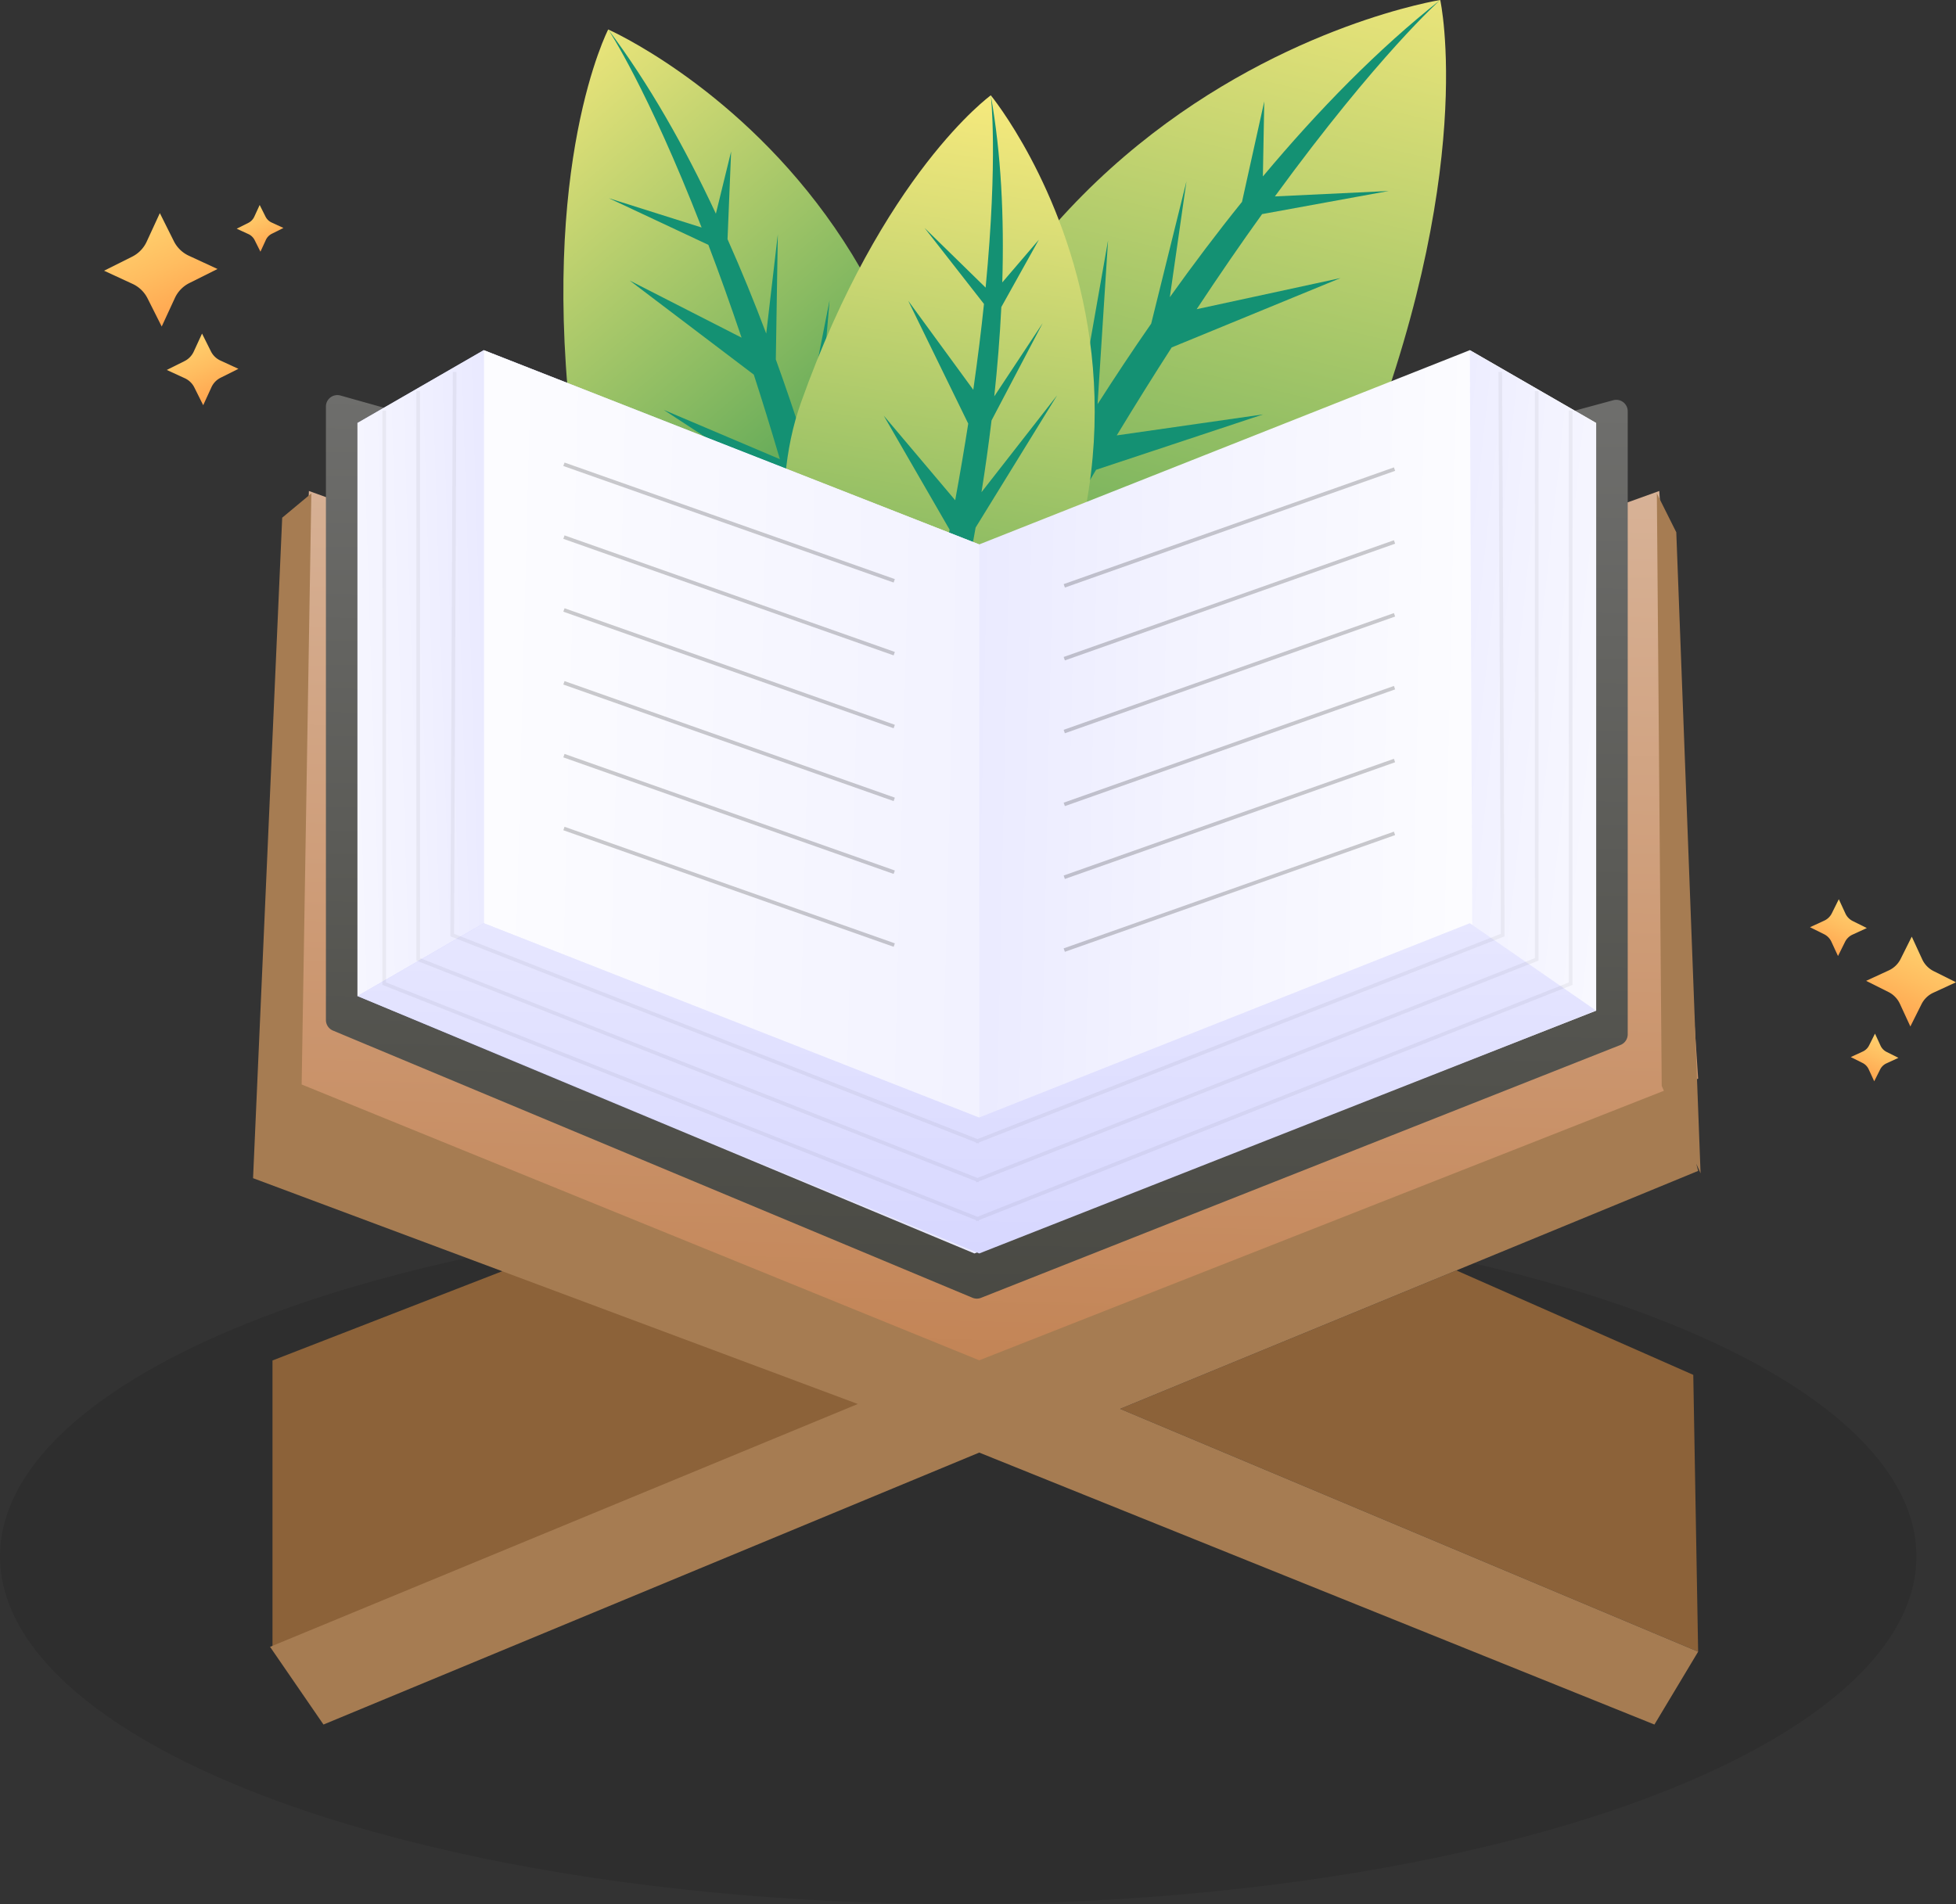 <svg xmlns="http://www.w3.org/2000/svg" xmlns:xlink="http://www.w3.org/1999/xlink" viewBox="0 0 1243.19 1210.38"><rect x="0" y="0" width="1243.19" height="1210.38" fill="#333333" stroke="none"/><defs><style>.cls-1{opacity:0.1;}.cls-2{fill:url(#New_Gradient_Swatch_copy_10);}.cls-3{fill:#149173;}.cls-4{fill:url(#New_Gradient_Swatch_copy_10-2);}.cls-5{fill:url(#New_Gradient_Swatch_copy_10-3);}.cls-6{fill:#8c6239;}.cls-7{fill:url(#New_Gradient_Swatch_copy_15);}.cls-8{fill:#a67c52;}.cls-9{fill:url(#New_Gradient_Swatch_copy);}.cls-10{fill:url(#New_Gradient_Swatch_copy_31);}.cls-11{fill:url(#New_Gradient_Swatch_copy_31-2);}.cls-12{fill:url(#New_Gradient_Swatch_copy_31-3);}.cls-13{fill:url(#New_Gradient_Swatch_copy_31-4);}.cls-14{fill:url(#New_Gradient_Swatch_copy_31-5);}.cls-15{opacity:0.05;}.cls-16{opacity:0.2;}.cls-17{fill:url(#New_Gradient_Swatch_copy_8);}.cls-18{fill:url(#New_Gradient_Swatch_copy_8-2);}.cls-19{fill:url(#New_Gradient_Swatch_copy_8-3);}.cls-20{fill:url(#New_Gradient_Swatch_copy_8-4);}.cls-21{fill:url(#New_Gradient_Swatch_copy_8-5);}.cls-22{fill:url(#New_Gradient_Swatch_copy_8-6);}</style><linearGradient id="New_Gradient_Swatch_copy_10" x1="-1131.42" y1="-83.62" x2="-813.48" y2="-701.33" gradientTransform="matrix(-0.76, -0.65, -0.65, 0.76, -251.98, -105.11)" gradientUnits="userSpaceOnUse"><stop offset="0" stop-color="#30944c"/><stop offset="0.41" stop-color="#8abb62"/><stop offset="0.82" stop-color="#dedf77"/><stop offset="1" stop-color="#ffed7f"/></linearGradient><linearGradient id="New_Gradient_Swatch_copy_10-2" x1="-936.82" y1="-160.55" x2="-496.24" y2="-228.68" xlink:href="#New_Gradient_Swatch_copy_10"/><linearGradient id="New_Gradient_Swatch_copy_10-3" x1="-1058.59" y1="0.22" x2="-765.63" y2="-472.16" xlink:href="#New_Gradient_Swatch_copy_10"/><linearGradient id="New_Gradient_Swatch_copy_15" x1="647.23" y1="-52.33" x2="623.65" y2="963.53" gradientUnits="userSpaceOnUse"><stop offset="0" stop-color="#e3cbba"/><stop offset="0.25" stop-color="#dbbaa2"/><stop offset="0.78" stop-color="#c88f65"/><stop offset="1" stop-color="#bf7c4a"/></linearGradient><linearGradient id="New_Gradient_Swatch_copy" x1="627.65" y1="-15.03" x2="612.09" y2="1065.66" gradientUnits="userSpaceOnUse"><stop offset="0" stop-color="gray"/><stop offset="0.64" stop-color="#52524d"/><stop offset="1" stop-color="#3c3c35"/></linearGradient><linearGradient id="New_Gradient_Swatch_copy_31" x1="990.35" y1="514.35" x2="282.78" y2="498.95" gradientUnits="userSpaceOnUse"><stop offset="0" stop-color="#fff"/><stop offset="0.37" stop-color="#f2f2ff"/><stop offset="1" stop-color="#d2d2ff"/></linearGradient><linearGradient id="New_Gradient_Swatch_copy_31-2" x1="140.66" y1="431.82" x2="459.78" y2="421.92" xlink:href="#New_Gradient_Swatch_copy_31"/><linearGradient id="New_Gradient_Swatch_copy_31-3" x1="1120.92" y1="448.2" x2="678.55" y2="400.88" xlink:href="#New_Gradient_Swatch_copy_31"/><linearGradient id="New_Gradient_Swatch_copy_31-4" x1="622.3" y1="192.06" x2="620.1" y2="862.21" xlink:href="#New_Gradient_Swatch_copy_31"/><linearGradient id="New_Gradient_Swatch_copy_31-5" x1="225.27" y1="460.3" x2="1291.58" y2="487.81" xlink:href="#New_Gradient_Swatch_copy_31"/><linearGradient id="New_Gradient_Swatch_copy_8" x1="86.16" y1="135.52" x2="149.65" y2="278.03" gradientUnits="userSpaceOnUse"><stop offset="0" stop-color="#ffd571"/><stop offset="0.25" stop-color="#ffbd60"/><stop offset="0.78" stop-color="#ff8035"/><stop offset="1" stop-color="#ff6421"/></linearGradient><linearGradient id="New_Gradient_Swatch_copy_8-2" x1="118.66" y1="212.08" x2="158.76" y2="302.09" xlink:href="#New_Gradient_Swatch_copy_8"/><linearGradient id="New_Gradient_Swatch_copy_8-3" x1="158.68" y1="130.28" x2="184.83" y2="188.98" xlink:href="#New_Gradient_Swatch_copy_8"/><linearGradient id="New_Gradient_Swatch_copy_8-4" x1="-326.49" y1="595.46" x2="-276.2" y2="708.35" gradientTransform="matrix(-1, 0, 0, 1, 900.85, 0)" xlink:href="#New_Gradient_Swatch_copy_8"/><linearGradient id="New_Gradient_Swatch_copy_8-5" x1="-275.65" y1="571.69" x2="-243.88" y2="643" gradientTransform="matrix(-1, 0, 0, 1, 900.85, 0)" xlink:href="#New_Gradient_Swatch_copy_8"/><linearGradient id="New_Gradient_Swatch_copy_8-6" x1="-297.34" y1="657.1" x2="-270.67" y2="716.97" gradientTransform="matrix(-1, 0, 0, 1, 900.85, 0)" xlink:href="#New_Gradient_Swatch_copy_8"/></defs><g id="Layer_2" data-name="Layer 2"><g id="Object"><ellipse class="cls-1" cx="609.02" cy="989.39" rx="609.02" ry="220.99"/><path class="cls-2" d="M548.52,552.92s251-95,314.08-251.08C939.92,110.38,915.38,0,915.38,0S525.79,61.29,548.52,552.92Z"/><path class="cls-3" d="M882.65,121.41l-6.28.31-66.08,3.14C876.12,34.65,915.38,0,915.38,0c-39.61,31.24-77.44,70-112.72,112.16l.88-47.71-14.15,63.87c-15.88,19.71-31.19,40.05-45.88,60.62l10.58-73.7-22.42,90.5c-11.82,17-23.18,34.17-34.08,51.18l6.66-104.07L681.4,282.64c-14.7,23.77-28.36,47.05-40.92,69.27l-6.62-82.84-12.1,116.62c-12.42,22.91-23.43,44.13-32.85,62.87l4.27-95L569.9,479.13C558.15,506.69,548,537.56,548,537.56l.56,15.36,20.09-8.27c7.42-22,13.61-39.52,23.7-59.29l88.4-50.14L608.64,457.1q15.9-30.48,31.21-58.55L752.94,356.7l-98.59,15.52q21.82-39.2,42.29-73.57l106.14-35.21-93,13.34q18.09-29.8,34.92-55.92L852,176.76l-91.43,19.8q22.13-33.43,41.6-60.46Z"/><path class="cls-4" d="M568.37,554.85S382.09,421.72,364.17,279.19C342.22,104.41,386.56,18.73,386.56,18.73S694.49,154.36,568.37,554.85Z"/><path class="cls-3" d="M387,126l5.11,1.63,53.82,17C411.38,55.88,386.56,18.73,386.56,18.73,412.41,53.14,435.15,93.35,455,135.85l9.68-39.55-2.27,55.77c8.78,19.73,17,39.84,24.59,60l7.37-63.1-1.27,79.54c6,16.64,11.66,33.24,16.93,49.65l17.24-87.29-9.5,112c6.93,22.81,13.11,45,18.62,66.06L560,302.12l-15.5,98.82c5.25,21.6,9.69,41.51,13.37,59l17.22-79.27-8.22,108.63c3.67,25.29,5.34,53,5.34,53l-3.82,12.55-14.76-11.21c-1.32-19.76-2.59-35.56-6.6-54.07l-62-60.66,54.66,33.79q-6.45-28.62-13-55.1l-84.13-59.22,77.93,34.33q-9.45-37.09-18.82-69.91L421.9,260.58l73.78,31.32q-8.4-28.54-16.58-53.75l-78.86-59.8,71.09,36.3q-10.95-32.42-21.11-59Z"/><path class="cls-5" d="M560,552.88s-93.31-178.13-50.91-297C561,110.2,629.73,60.6,629.73,60.6S817.41,288.86,560,552.88Z"/><path class="cls-3" d="M587.63,144.89l3.36,3.29,35.45,34.66c8-83.29,3.29-122.24,3.29-122.24,6.63,37.21,8.54,77.73,7.3,118.93l23.25-27.17-23.86,42.82c-.93,18.95-2.47,38-4.49,56.79l30.76-46.54L630.2,267.27c-1.86,15.43-4,30.68-6.39,45.63l48.08-61.6-51.81,84.07c-3.61,20.62-7.54,40.47-11.57,59.16l45-43.1-51.28,71.34c-4.45,19-8.85,36.38-12.9,51.56L634.17,419l-49.46,81.91c-7.14,21.28-16.8,43.63-16.8,43.63l-8,8.33-7.13-14.63c6.79-16,12-28.91,16.24-45l-24.55-72.08L574,469.29q6.27-25,11.67-48.32l-42.51-79.74L590.64,399q7.29-32.82,12.93-62.26l-41.91-72.55L607.1,318q4.71-25.71,8.28-48.7l-38.14-78.11,41.36,56.6q4.24-29.75,6.79-54.57Z"/><polygon class="cls-6" points="925.64 807.61 1076.21 874 1079.3 1049.98 711.92 895.61 925.64 807.61"/><polygon class="cls-6" points="173.19 1046.89 173.19 864.85 324.46 806.08 549.83 892.52 173.19 1046.89"/><polygon class="cls-7" points="1079.3 685.68 1054.6 312.12 625.47 466.48 196.34 312.12 180.9 685.68 620.84 875.54 1079.3 685.68"/><polygon class="cls-8" points="1078.12 739.76 1080.85 745.88 1065.41 338.36 1053.06 313.66 1056.15 690.31 1057.53 693.41 622.38 864.74 191.72 689.4 197.88 313.66 179.36 329.1 160.84 748.97 545.2 892.52 171.64 1046.89 205.6 1096.29 622.38 923.4 1051.52 1096.29 1079.3 1049.98 711.92 895.61 1079.3 744.34 1078.12 739.76"/><path class="cls-9" d="M207.15,258.42v390a7.28,7.28,0,0,0,4.46,6.71L618.11,825a7.27,7.27,0,0,0,5.48,0l406.35-160.72a7.28,7.28,0,0,0,4.6-6.76V261.42a7.27,7.27,0,0,0-9.17-7L621.23,364.07a7.23,7.23,0,0,1-3.86,0l-401-112.64A7.26,7.26,0,0,0,207.15,258.42Z"/><polygon class="cls-10" points="227.21 268.89 227.21 633.19 619.3 796.82 1014.47 642.46 1014.47 268.89 934.2 222.59 622.38 346.08 307.48 222.59 227.21 268.89"/><polygon class="cls-11" points="307.48 222.59 307.48 586.88 227.21 633.19 227.21 268.89 307.48 222.59"/><polygon class="cls-12" points="935.74 591.51 1014.47 642.46 1014.47 268.89 934.2 222.59 935.74 591.51"/><polygon class="cls-13" points="307.48 586.88 622.38 710.38 934.2 586.88 1014.47 642.46 622.38 796.82 227.21 633.19 307.48 586.88"/><polygon class="cls-14" points="622.38 346.08 622.38 710.38 307.48 586.88 307.48 222.59 622.38 346.08"/><g class="cls-15"><polygon points="620.54 726.89 621.25 726.61 621.96 726.89 622.22 726.23 956.24 595.21 956.24 594.41 954.7 236.47 952.38 236.48 953.92 593.63 621.25 724.12 288.58 593.63 290.12 236.48 287.8 236.47 286.26 594.41 286.26 595.21 620.28 726.23 620.54 726.89"/><polygon points="620.54 751.59 621.25 751.31 621.96 751.59 622.22 750.92 977.85 610.64 977.85 248.65 975.53 248.65 975.53 609.07 621.25 748.82 266.97 609.07 266.97 248.65 264.65 248.65 264.65 610.64 620.28 750.92 620.54 751.59"/><polygon points="999.46 261 997.14 261 997.14 624.51 621.25 773.51 245.36 624.51 245.36 261 243.04 261 243.04 626.08 620.28 775.62 620.54 776.28 621.25 776 621.96 776.28 622.22 775.62 999.46 626.08 999.46 261"/></g><g class="cls-16"><rect x="462.23" y="313.49" width="2.32" height="222.63" transform="translate(-91.42 720.39) rotate(-70.56)"/><rect x="462.23" y="406.11" width="2.32" height="222.63" transform="translate(-178.76 782.18) rotate(-70.56)"/><rect x="462.23" y="220.87" width="2.32" height="222.63" transform="translate(-4.08 658.6) rotate(-70.56)"/><rect x="462.23" y="267.18" width="2.32" height="222.63" transform="translate(-47.75 689.49) rotate(-70.56)"/><rect x="462.23" y="359.8" width="2.32" height="222.63" transform="translate(-135.09 751.29) rotate(-70.56)"/><rect x="462.23" y="452.42" width="2.32" height="222.63" transform="translate(-222.43 813.08) rotate(-70.56)"/></g><g class="cls-16"><rect x="670.07" y="426.73" width="222.63" height="2.32" transform="translate(-97.95 284.96) rotate(-19.47)"/><rect x="670.07" y="519.35" width="222.63" height="2.32" transform="translate(-128.82 290.26) rotate(-19.47)"/><rect x="670.07" y="334.11" width="222.63" height="2.32" transform="translate(-67.07 279.66) rotate(-19.47)"/><rect x="670.07" y="380.42" width="222.63" height="2.32" transform="translate(-82.51 282.31) rotate(-19.47)"/><rect x="670.07" y="473.04" width="222.63" height="2.32" transform="translate(-113.38 287.61) rotate(-19.47)"/><rect x="670.07" y="565.66" width="222.63" height="2.32" transform="translate(-144.26 292.91) rotate(-19.47)"/></g><path class="cls-17" d="M102.78,207.57l-9-17.89a20,20,0,0,0-9.51-9.21L66.15,172.1,84,163.16a20,20,0,0,0,9.22-9.52l8.37-18.16,8.94,17.89a20,20,0,0,0,9.52,9.21L138.25,171l-17.89,8.94a20,20,0,0,0-9.22,9.52Z"/><path class="cls-18" d="M129.15,257.59l-5.64-11.3a12.66,12.66,0,0,0-6-5.82L106,235.18l11.3-5.64a12.66,12.66,0,0,0,5.82-6l5.29-11.48,5.65,11.3a12.58,12.58,0,0,0,6,5.82l11.47,5.29-11.3,5.65a12.58,12.58,0,0,0-5.82,6Z"/><path class="cls-19" d="M165.53,160l-3.69-7.37a8.26,8.26,0,0,0-3.92-3.8l-7.48-3.44,7.37-3.69a8.26,8.26,0,0,0,3.8-3.92l3.44-7.48,3.69,7.37a8.26,8.26,0,0,0,3.92,3.8l7.48,3.44-7.37,3.69a8.26,8.26,0,0,0-3.8,3.92Z"/><path class="cls-20" d="M1214.18,652.53l7.08-14.17a15.85,15.85,0,0,1,7.54-7.3l14.39-6.63L1229,617.35a15.81,15.81,0,0,1-7.3-7.54l-6.63-14.39L1208,609.59a15.81,15.81,0,0,1-7.54,7.3l-14.39,6.63,14.17,7.09a15.79,15.79,0,0,1,7.3,7.53Z"/><path class="cls-21" d="M1168.19,607.75l4.47-9a10,10,0,0,1,4.76-4.61l9.09-4.18-9-4.48a10,10,0,0,1-4.61-4.76l-4.19-9.09-4.47,9a10,10,0,0,1-4.77,4.61l-9.08,4.19,9,4.47a10,10,0,0,1,4.61,4.77Z"/><path class="cls-22" d="M1191.21,687.37l3.76-7.51a8.33,8.33,0,0,1,4-3.87l7.63-3.52-7.51-3.76a8.37,8.37,0,0,1-3.87-4l-3.52-7.64-3.76,7.52a8.37,8.37,0,0,1-4,3.87l-7.63,3.52,7.51,3.75a8.44,8.44,0,0,1,3.87,4Z"/></g></g></svg>